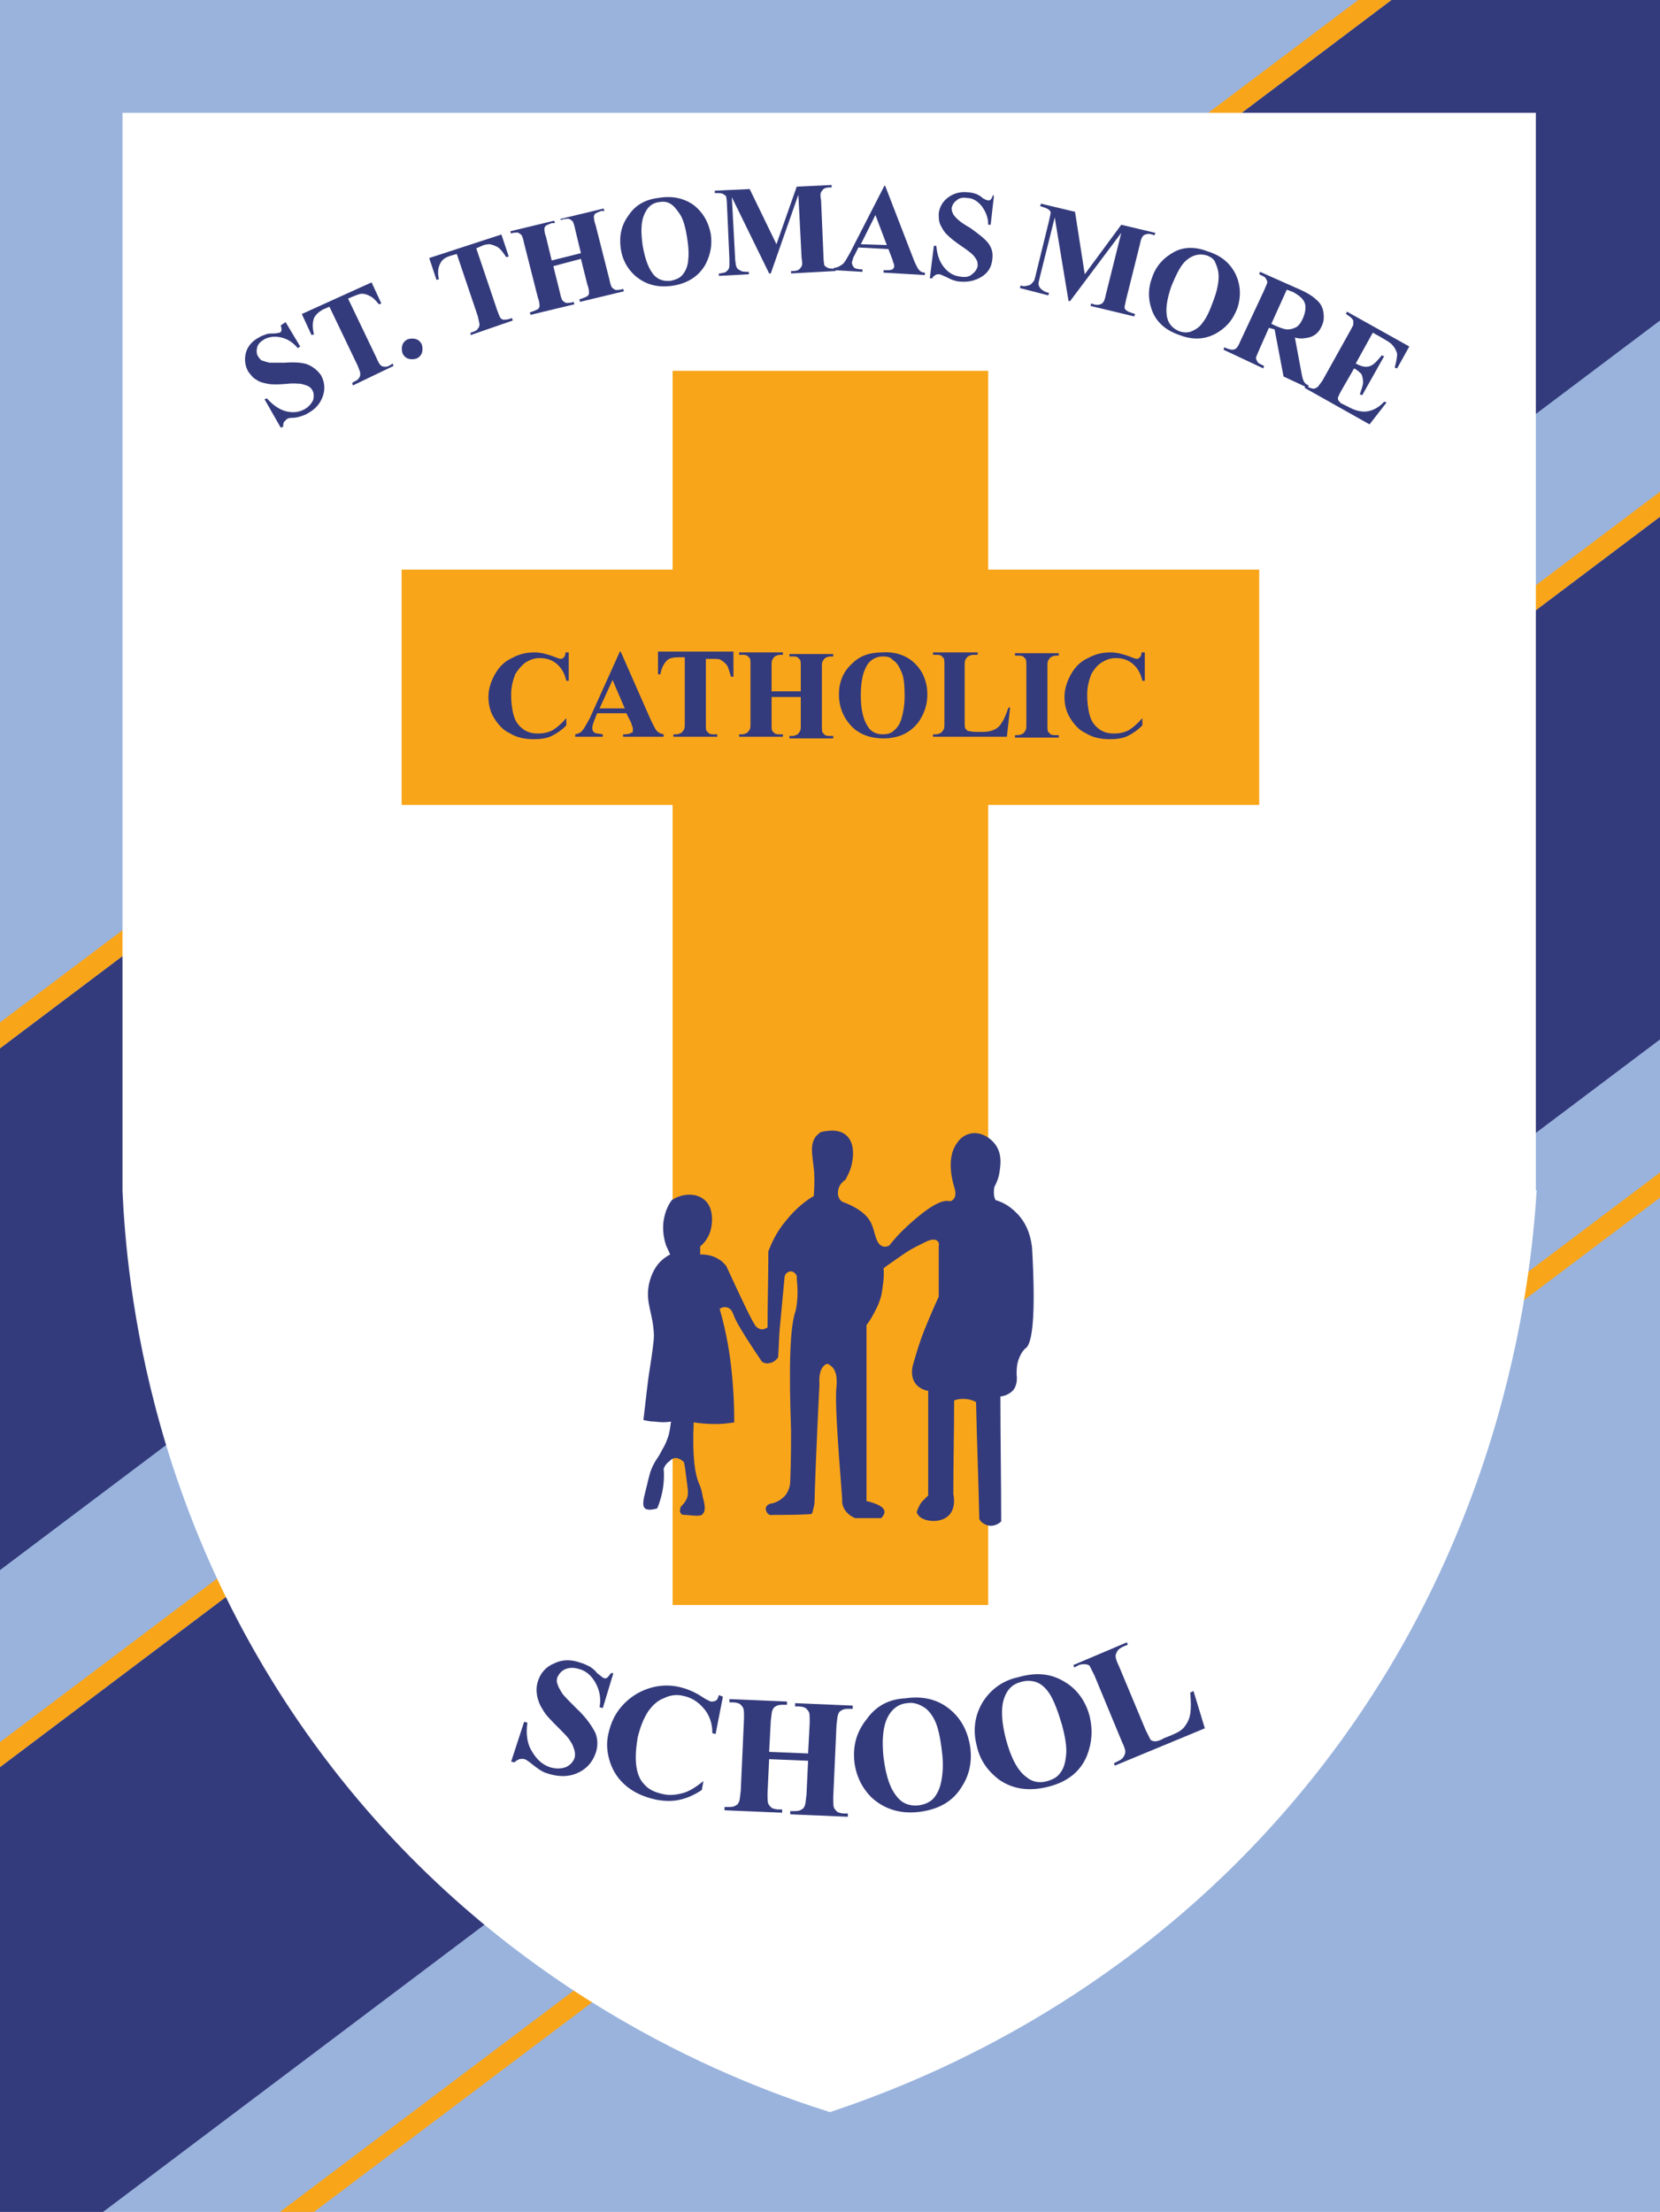 <?xml version="1.0" encoding="UTF-8"?><svg id="a" xmlns="http://www.w3.org/2000/svg" viewBox="0 0 204.6 272.6"><rect width="204.6" height="272.6" fill="#99b3dd"/><polygon points="0 193.5 204.6 39.5 204.6 0 171.5 0 0 129.2 0 193.5" fill="#343b7c"/><polygon points="0 129.2 171.5 0 167.4 0 0 126 0 129.2" fill="#f9a51a"/><polygon points="0 217.8 204.6 63.7 204.6 60.6 0 214.7 0 217.8" fill="#f9a51a"/><polygon points="204.6 128.1 204.6 63.7 0 217.8 0 272.6 12.7 272.6 204.6 128.1" fill="#343b7c"/><polygon points="38.7 272.6 204.6 147.6 204.6 144.5 34.5 272.6 38.7 272.6" fill="#f9a51a"/><path d="M189.4,146.7c-.7,11.3-4.2,45.8-31.1,76.6-20.6,23.6-44.6,33.2-56,37-10.5-3.3-38.2-13.4-60.3-41.1-23.8-29.9-26.4-61.6-26.9-72.4V13.9H189.3V146.7h.1Z" fill="#fff"/><rect x="49.5" y="70.2" width="105.7" height="29" fill="#f9a51a"/><rect x="82.9" y="45.7" width="38.9" height="152.1" fill="#f9a51a"/><g><path d="M70.1,80.3v3.6h-.3c-.2-.9-.6-1.6-1.2-2.1s-1.3-.7-2.1-.7c-.6,0-1.2,.2-1.8,.6-.5,.4-.9,.9-1.2,1.4-.3,.8-.5,1.6-.5,2.5s.1,1.8,.3,2.5c.2,.8,.6,1.3,1.1,1.7s1.1,.6,1.9,.6c.6,0,1.2-.1,1.8-.4,.5-.3,1.1-.8,1.7-1.5v.9c-.6,.6-1.2,1-1.8,1.3-.6,.3-1.4,.4-2.2,.4-1.1,0-2.1-.2-2.9-.7-.9-.4-1.5-1.1-2-1.9s-.7-1.7-.7-2.6c0-1,.3-1.9,.8-2.8s1.2-1.6,2.1-2c.9-.5,1.8-.7,2.8-.7,.7,0,1.5,.2,2.3,.5,.5,.2,.8,.3,.9,.3,.2,0,.3-.1,.4-.2s.2-.3,.2-.6h.4v-.1Z" fill="#343b7c"/><path d="M77.2,87.9h-3.6l-.4,1c-.1,.3-.2,.6-.2,.8,0,.3,.1,.5,.3,.6,.1,.1,.5,.1,1,.2v.3h-3.4v-.3c.4-.1,.7-.2,.9-.5,.2-.2,.5-.8,.9-1.5l3.7-8.2h.1l3.7,8.4c.4,.8,.6,1.3,.9,1.5,.2,.2,.4,.2,.7,.3v.3h-5v-.3h.2c.4,0,.7-.1,.8-.2,.2,0,.2-.1,.2-.3v-.3s-.1-.2-.2-.6l-.6-1.2Zm-.2-.6l-1.5-3.5-1.6,3.5h3.1Z" fill="#343b7c"/><path d="M90.4,80.6v2.8h-.3c-.2-.6-.3-1.1-.5-1.4s-.5-.5-.8-.7c-.2-.1-.5-.1-1-.1h-.8v7.9c0,.5,0,.9,.1,1l.3,.3c.2,.1,.4,.1,.7,.1h.3v.3h-5.4v-.3h.3c.3,0,.5-.1,.7-.2,.1-.1,.2-.2,.3-.4,.1-.1,.1-.4,.1-1v-7.9h-.7c-.7,0-1.2,.1-1.5,.4-.4,.4-.7,1-.8,1.7h-.3v-2.8h9.3v.3Z" fill="#343b7c"/><path d="M95.1,85.9v3.2c0,.5,0,.9,.1,1l.3,.3c.2,.1,.4,.1,.7,.1h.3v.3h-5.4v-.3h.3c.3,0,.5-.1,.7-.2,.1-.1,.2-.2,.3-.4,.1-.1,.1-.4,.1-1v-6.8c0-.5,0-.9-.1-1l-.3-.3c-.2-.1-.4-.1-.7-.1h-.3v-.3h5.4v.3h-.3c-.3,0-.5,.1-.7,.2-.1,.1-.2,.2-.3,.4-.1,.1-.1,.4-.1,1v2.9h3.6v-2.9c0-.5,0-.9-.1-1l-.3-.3c-.2-.1-.4-.1-.7-.1h-.3v-.3h5.4v.3h-.3c-.3,0-.5,.1-.7,.2-.1,.1-.2,.2-.3,.4-.1,.1-.1,.4-.1,1v6.8c0,.5,0,.9,.1,1l.3,.3c.2,.1,.4,.1,.7,.1h.3v.3h-5.4v-.3h.3c.3,0,.5-.1,.7-.2,.1-.1,.2-.2,.3-.4,.1-.1,.1-.4,.1-1v-3.2h-3.6Z" fill="#343b7c"/><path d="M108.8,80.4c1.6-.1,3,.4,4,1.4s1.5,2.3,1.5,3.8c0,1.3-.4,2.4-1.1,3.4-1,1.3-2.4,2-4.3,2-1.8,0-3.3-.6-4.3-1.9-.8-1-1.2-2.2-1.2-3.5,0-1.5,.5-2.8,1.6-3.8,1-1,2.2-1.4,3.8-1.4Zm0,.5c-.9,0-1.7,.5-2.1,1.4-.4,.8-.6,1.9-.6,3.4,0,1.8,.3,3,.9,3.9,.4,.6,1,.9,1.8,.9,.5,0,1-.1,1.3-.4,.4-.3,.8-.8,1-1.5s.4-1.6,.4-2.8c0-1.4-.1-2.4-.4-3-.3-.7-.6-1.2-1-1.4-.3-.4-.7-.5-1.3-.5Z" fill="#343b7c"/><path d="M124.5,87.2l-.4,3.6h-9.1v-.3h.3c.3,0,.5-.1,.7-.2,.1-.1,.2-.2,.3-.4,.1-.1,.1-.4,.1-1v-6.8c0-.5,0-.9-.1-1l-.3-.3c-.2-.1-.4-.1-.7-.1h-.3v-.3h5.5v.3h-.5c-.3,0-.5,.1-.7,.2-.1,.1-.2,.2-.3,.4-.1,.1-.1,.4-.1,1v6.5c0,.5,0,.9,.1,1s.2,.3,.4,.3c.1,0,.4,.1,.9,.1h.9c.5,0,1-.1,1.4-.3,.4-.2,.7-.5,.9-.9,.3-.4,.5-1,.8-1.8h.2Z" fill="#343b7c"/><path d="M130.5,90.6v.3h-5.4v-.3h.3c.3,0,.5-.1,.7-.2,.1-.1,.2-.2,.3-.4,.1-.1,.1-.4,.1-1v-6.8c0-.5,0-.9-.1-1l-.3-.3c-.2-.1-.4-.1-.7-.1h-.3v-.3h5.4v.3h-.3c-.3,0-.5,.1-.7,.2-.1,.1-.2,.2-.3,.4-.1,.1-.1,.4-.1,1v6.8c0,.5,0,.9,.1,1s.2,.2,.3,.3c.2,.1,.4,.1,.7,.1h.3Z" fill="#343b7c"/><path d="M141.1,80.3v3.6h-.3c-.2-.9-.6-1.6-1.2-2.1-.6-.5-1.3-.7-2.1-.7-.6,0-1.2,.2-1.8,.6s-.9,.9-1.2,1.4c-.3,.8-.5,1.6-.5,2.5s.1,1.8,.3,2.5c.2,.8,.6,1.3,1.1,1.7,.5,.4,1.1,.6,1.9,.6,.6,0,1.2-.1,1.8-.4,.5-.3,1.1-.8,1.7-1.5v.9c-.6,.6-1.2,1-1.8,1.3s-1.4,.4-2.2,.4c-1.1,0-2.1-.2-2.9-.7-.9-.4-1.5-1.1-2-1.9s-.7-1.7-.7-2.6c0-1,.3-1.9,.8-2.8s1.2-1.6,2.1-2c.9-.5,1.8-.7,2.8-.7,.7,0,1.5,.2,2.3,.5,.5,.2,.8,.3,.9,.3,.2,0,.3-.1,.4-.2,.1-.1,.2-.3,.2-.6h.4v-.1Z" fill="#343b7c"/></g><g><path d="M35.2,39.7l1.8,3-.3,.2c-.6-.7-1.2-1.1-2-1.3s-1.5-.1-2.1,.2c-.5,.3-.8,.6-.9,1s-.1,.8,.1,1.1c.1,.2,.3,.4,.4,.5,.3,.1,.6,.2,1,.3h1.9c1.4-.1,2.4,0,3,.3s1.1,.7,1.5,1.3c.4,.8,.5,1.6,.2,2.5s-.9,1.6-1.8,2.1c-.3,.2-.6,.3-.9,.4-.3,.1-.7,.2-1.2,.2-.3,0-.5,.1-.6,.2l-.3,.3c-.1,.2-.1,.4-.1,.6l-.3,.1-2-3.5,.3-.1c.8,.9,1.6,1.4,2.4,1.6,.9,.2,1.6,.1,2.3-.3,.5-.3,.8-.7,1-1.1,.1-.4,.1-.9-.1-1.2-.1-.2-.3-.4-.5-.5s-.5-.2-.9-.3c-.3,0-.9-.1-1.7,0-1.1,.1-1.9,.1-2.4,0s-1-.2-1.4-.5c-.4-.2-.7-.6-1-1-.4-.7-.5-1.5-.3-2.3s.8-1.5,1.6-1.9c.3-.2,.6-.3,.9-.4,.2-.1,.6-.1,.9-.1,.4,0,.6-.1,.8-.1,.1-.1,.2-.2,.2-.3s0-.3-.1-.6l.6-.4Z" fill="#343b7c"/><path d="M45.8,34.8l1.2,2.6-.3,.1c-.4-.5-.8-.9-1.1-1-.3-.2-.7-.3-1-.3-.2,0-.5,.1-1,.3l-.7,.3,3.5,7.3c.2,.5,.4,.8,.5,.9,.1,.1,.3,.2,.5,.2s.4,0,.7-.2l.3-.2,.1,.3-5,2.4-.1-.3,.3-.2c.3-.1,.5-.3,.6-.5,.1-.1,.1-.3,.1-.5,0-.1-.1-.4-.3-.9l-3.5-7.3-.7,.3c-.6,.3-1,.7-1.2,1.1-.2,.6-.2,1.2,0,2l-.3,.1-1.2-2.6,8.6-3.9Z" fill="#343b7c"/><path d="M50.3,41.8c.3-.1,.7-.1,1,0s.6,.4,.7,.7c.1,.3,.1,.7,0,1s-.4,.6-.7,.7c-.3,.1-.7,.1-1,0s-.6-.4-.7-.7c-.1-.3-.1-.7,0-1,.1-.3,.4-.6,.7-.7Z" fill="#343b7c"/><path d="M61.8,28.9l.9,2.7-.3,.1c-.4-.6-.7-1-1-1.2s-.6-.3-1-.4c-.2,0-.6,0-1,.2l-.7,.3,2.6,7.7c.2,.5,.3,.8,.4,.9s.2,.2,.4,.2,.4,0,.7-.1l.3-.1,.1,.3-5.2,1.8v-.3l.3-.1c.3-.1,.5-.2,.6-.4,.1-.1,.2-.3,.2-.5,0-.1-.1-.5-.2-1l-2.6-7.7-.7,.2c-.7,.2-1.1,.5-1.3,.9-.3,.5-.4,1.2-.2,2l-.3,.1-.9-2.7,8.9-2.9Z" fill="#343b7c"/><path d="M68.2,32.8l.8,3.2c.1,.5,.2,.8,.3,1,.1,.1,.2,.2,.4,.3,.2,.1,.4,0,.7,0l.3-.1,.1,.3-5.4,1.3-.1-.3,.3-.1c.3-.1,.5-.2,.7-.3,.1-.1,.2-.2,.2-.4,0-.1,0-.5-.2-1l-1.7-6.7c-.1-.5-.2-.8-.3-1-.1-.1-.2-.2-.4-.3-.2-.1-.4,0-.7,0l-.2,.1-.1-.3,5.4-1.3,.1,.3h-.4c-.3,.1-.5,.2-.7,.3-.1,.1-.2,.2-.2,.4,0,.1,0,.5,.2,1l.7,2.9,3.6-.9-.7-2.9c-.1-.5-.2-.8-.3-1-.1-.1-.2-.2-.4-.3-.2-.1-.4,0-.7,0l-.3,.1-.2-.1,5.4-1.3,.1,.3h-.4c-.3,.1-.5,.2-.7,.3-.1,.1-.2,.2-.2,.4,0,.1,0,.5,.2,1l1.7,6.7c.1,.5,.2,.8,.3,1,.1,.1,.2,.2,.4,.3,.2,.1,.4,0,.7,0l.3-.1,.1,.3-5.4,1.3-.1-.3,.3-.1c.3-.1,.5-.2,.7-.3,.1-.1,.2-.2,.2-.4,0-.1,0-.5-.2-1l-.8-3.2-3.4,.9Z" fill="#343b7c"/><path d="M81.1,24.4c1.7-.3,3.1,0,4.3,.8,1.2,.9,1.9,2.1,2.2,3.6,.2,1.3,0,2.5-.6,3.7-.8,1.5-2.2,2.4-4,2.7-1.9,.3-3.4-.1-4.7-1.2-1-.9-1.6-2-1.8-3.4-.2-1.6,.1-2.9,1-4.1,.8-1.2,2-1.9,3.6-2.1Zm.2,.5c-1,.1-1.6,.7-2,1.8-.3,.9-.3,2-.1,3.5,.3,1.8,.8,3.1,1.5,3.8,.5,.5,1.2,.7,2,.6,.5-.1,1-.3,1.3-.6,.4-.4,.7-1,.8-1.7,.1-.8,.1-1.7-.1-2.9-.2-1.4-.5-2.4-.9-3s-.8-1.1-1.2-1.3c-.3-.2-.8-.3-1.3-.2Z" fill="#343b7c"/><path d="M95.7,30.1l2.5-7.1,4.3-.2v.3h-.3c-.3,0-.6,.1-.7,.2s-.2,.2-.3,.4c-.1,.1-.1,.5,0,1l.3,7c0,.5,.1,.9,.1,1,.1,.1,.2,.2,.4,.3,.2,.1,.4,.1,.7,.1h.3v.3l-5.5,.3v-.3h.3c.3,0,.6-.1,.7-.2,.1-.1,.2-.2,.3-.4,.1-.1,.1-.5,0-1l-.4-7.8-3.4,9.7h-.2l-4.6-9.4,.4,7.4c0,.5,.1,.8,.1,1,.1,.3,.2,.5,.5,.6,.2,.2,.6,.2,1.1,.2v.3l-3.7,.2v-.3h.1c.2,0,.4-.1,.6-.1,.2-.1,.3-.2,.4-.3s.2-.3,.2-.6v-.8l-.3-6.7c0-.5-.1-.9-.1-1-.1-.1-.2-.2-.4-.3-.2-.1-.4-.1-.7-.1h-.3v-.3l4.3-.2,3.3,6.8Z" fill="#343b7c"/><path d="M109.5,30.7l-3.7-.2-.5,1c-.2,.3-.2,.6-.3,.8,0,.3,.1,.5,.3,.7,.1,.1,.5,.2,1,.2v.3l-3.5-.2v-.3c.4,0,.7-.2,1-.4s.6-.8,1-1.5l4.2-8.2h.1l3.4,8.8c.3,.8,.6,1.4,.8,1.6,.2,.2,.4,.3,.7,.3v.3l-5.1-.3v-.3h.2c.4,0,.7,0,.9-.1,.1-.1,.2-.2,.2-.3v-.3s-.1-.2-.2-.6l-.5-1.3Zm-.2-.5l-1.4-3.7-1.8,3.6,3.2,.1Z" fill="#343b7c"/><path d="M122.5,24.2l-.4,3.5h-.3c0-.9-.3-1.6-.8-2.3-.5-.6-1.1-1-1.8-1-.5-.1-1,0-1.3,.3-.3,.2-.5,.5-.6,.9,0,.2,0,.4,.1,.6,.1,.3,.3,.5,.6,.8,.2,.2,.7,.6,1.6,1.1,1.1,.8,1.9,1.4,2.3,2s.5,1.2,.4,1.9c-.1,.9-.5,1.6-1.3,2.1s-1.7,.7-2.7,.6c-.3,0-.6-.1-.9-.2-.3-.1-.6-.3-1.1-.5-.2-.1-.4-.2-.6-.2-.1,0-.3,0-.4,.1-.2,.1-.3,.2-.4,.4h-.3l.5-4h.3c.1,1.1,.4,2,1,2.7s1.2,1,2,1.1c.6,.1,1.1,0,1.4-.3,.4-.3,.6-.6,.7-1,0-.2,0-.5-.1-.7s-.3-.5-.5-.7-.7-.6-1.3-1c-.9-.6-1.5-1.1-1.9-1.5s-.6-.8-.8-1.2c-.2-.4-.2-.9-.2-1.4,.1-.8,.5-1.5,1.2-2s1.5-.7,2.4-.6c.3,0,.7,.1,1,.2,.2,.1,.5,.2,.8,.5,.3,.2,.6,.3,.7,.3s.2,0,.3-.1,.2-.3,.3-.6l.1,.2Z" fill="#343b7c"/><path d="M133.7,33.8l4.5-6.1,4.2,1-.1,.3-.3-.1c-.3-.1-.6-.1-.8,0-.1,0-.3,.1-.4,.3-.1,.1-.2,.4-.3,.9l-1.7,6.8c-.1,.5-.2,.9-.2,1s.1,.3,.3,.4c.1,.1,.4,.2,.7,.3l.3,.1-.1,.3-5.4-1.3,.1-.3,.3,.1c.3,.1,.6,.1,.8,0,.1,0,.3-.1,.4-.3,.1-.1,.2-.4,.3-.9l1.9-7.6-6.3,8.4h-.2l-1.7-10.3-1.8,7.2c-.1,.5-.2,.8-.2,.9,0,.3,.1,.5,.3,.7s.5,.4,1,.5l-.1,.3-3.5-.9,.1-.3h.1c.2,.1,.4,.1,.7,0,.2,0,.4-.1,.5-.2,.1-.1,.3-.3,.4-.5,0-.1,.1-.3,.2-.8l1.6-6.5c.1-.5,.2-.9,.2-1s-.1-.3-.3-.4c-.1-.1-.4-.2-.7-.3l-.3-.1,.1-.3,4.2,1,1.2,7.7Z" fill="#343b7c"/><path d="M148.9,31c1.6,.5,2.7,1.4,3.4,2.8,.6,1.3,.7,2.7,.2,4.2-.5,1.3-1.2,2.2-2.3,2.9-1.4,.9-3,1.1-4.8,.4-1.8-.6-3-1.7-3.5-3.3-.4-1.2-.4-2.5,.1-3.8,.5-1.5,1.5-2.5,2.8-3.2,1.2-.6,2.6-.6,4.1,0Zm-.1,.5c-.9-.3-1.8-.1-2.6,.6-.7,.6-1.2,1.7-1.8,3.1-.6,1.7-.8,3.1-.5,4.1,.2,.7,.7,1.2,1.4,1.5,.5,.2,1,.2,1.4,.1,.5-.2,1.1-.5,1.5-1.1,.5-.6,.9-1.5,1.3-2.6,.5-1.3,.7-2.3,.7-3.1,0-.7-.2-1.3-.4-1.7-.1-.4-.5-.7-1-.9Z" fill="#343b7c"/><path d="M156.4,40.4l-1.2,2.7c-.2,.5-.4,.9-.4,1,0,.2,.1,.3,.2,.5,.1,.2,.4,.3,.8,.5l-.1,.3-4.9-2.3,.1-.3c.4,.2,.8,.3,1,.3s.4-.1,.5-.2c.1-.1,.3-.4,.5-.9l2.9-6.2c.2-.5,.4-.9,.4-1,0-.2-.1-.3-.2-.5-.1-.2-.4-.3-.8-.5l.1-.3,4.5,2c1.2,.5,2,1,2.4,1.4,.5,.4,.8,.9,.9,1.5,.1,.6,.1,1.2-.2,1.8-.3,.7-.8,1.2-1.6,1.4-.5,.1-1,.2-1.7,0l.8,4.3c.1,.6,.2,.9,.3,1.1,.1,.2,.3,.4,.6,.5l-.1,.3-3-1.4-1.1-5.8-.7-.2Zm2.2-4.7l-1.9,4.2,.4,.2c.7,.3,1.2,.5,1.6,.5s.7-.1,1.1-.3c.3-.2,.6-.6,.8-1.1,.3-.7,.4-1.4,.2-1.9s-.7-.9-1.4-1.3l-.8-.3Z" fill="#343b7c"/><path d="M169.2,41l-2.1,3.8,.2,.1c.6,.3,1.1,.4,1.6,.2s.9-.7,1.4-1.3l.3,.1-2.7,4.8-.3-.1c.2-.6,.4-1.1,.4-1.5s-.1-.8-.2-1c-.2-.2-.5-.5-.9-.7l-1.5,2.6c-.3,.5-.4,.8-.5,1,0,.1,0,.3,.1,.4,.1,.1,.2,.3,.5,.4l.6,.3c.9,.5,1.7,.7,2.4,.6,.7-.1,1.5-.5,2.1-1.2l.3,.1-2.1,2.7-8-4.5,.1-.3,.3,.2c.3,.1,.5,.2,.7,.2s.3-.1,.5-.2c.1-.1,.3-.4,.6-.8l3.4-6.1c.2-.4,.4-.7,.4-.8v-.5c-.1-.2-.3-.4-.6-.6l-.3-.2,.1-.3,7.7,4.3-1.5,2.7-.3-.1c.2-.7,.3-1.3,.3-1.7-.1-.4-.3-.8-.7-1.2-.2-.2-.7-.5-1.4-.9l-.9-.5Z" fill="#343b7c"/></g><g><path d="M75.6,206.2l-1.3,4.3-.4-.1c.2-1.1,0-2.1-.5-3s-1.2-1.5-2-1.7c-.6-.2-1.2-.2-1.7,0s-.8,.6-1,1c-.1,.3-.1,.6,0,.8,.1,.4,.3,.7,.6,1.2,.2,.3,.8,.9,1.7,1.8,1.3,1.2,2,2.3,2.4,3.1,.3,.8,.3,1.7,0,2.5-.4,1.1-1.1,1.9-2.2,2.4s-2.3,.5-3.6,.1c-.4-.1-.8-.3-1.1-.5-.3-.2-.7-.5-1.2-.9-.3-.2-.5-.4-.7-.4-.2-.1-.4,0-.6,0-.2,.1-.4,.2-.6,.4l-.4-.1,1.6-4.9,.4,.1c-.2,1.5,0,2.7,.6,3.6,.6,1,1.3,1.6,2.2,1.9,.7,.2,1.3,.2,1.9,0,.5-.2,.9-.6,1.1-1.1,.1-.3,.1-.6,0-1-.1-.3-.2-.7-.5-1.1-.2-.4-.7-.9-1.4-1.6-1-1-1.7-1.7-2-2.3-.4-.6-.6-1.2-.7-1.7-.1-.6-.1-1.2,.1-1.8,.3-1,1-1.8,2-2.2,1-.5,2.1-.5,3.2-.1,.4,.1,.8,.3,1.2,.5,.3,.2,.6,.4,.9,.8,.4,.3,.6,.5,.8,.6,.2,.1,.3,0,.4,0,.1-.1,.3-.3,.5-.6h.3Z" fill="#343b7c"/><path d="M89.1,209.1l-.9,4.6-.4-.1c0-1.3-.4-2.3-1.1-3.1s-1.5-1.3-2.5-1.5c-.8-.2-1.6-.1-2.4,.3-.8,.3-1.4,.9-1.9,1.6-.6,.9-1,2-1.3,3.2-.2,1.2-.3,2.3-.2,3.3,.1,1,.4,1.9,1,2.5,.5,.6,1.3,1,2.3,1.2,.8,.2,1.6,.1,2.4-.1,.8-.2,1.6-.7,2.6-1.5l-.2,1.1c-.9,.6-1.8,1-2.7,1.2-.9,.2-1.8,.2-2.9,0-1.4-.3-2.6-.8-3.6-1.6s-1.7-1.8-2.1-3-.5-2.4-.2-3.6c.3-1.3,.8-2.4,1.7-3.4,.9-1,2-1.7,3.2-2.1,1.2-.4,2.5-.5,3.8-.2,.9,.2,1.9,.6,2.8,1.2,.6,.4,.9,.5,1.1,.6,.2,0,.4,0,.6-.1s.3-.3,.4-.7l.5,.2Z" fill="#343b7c"/><path d="M94.8,216.8l-.2,4.2c0,.7,0,1.1,.1,1.3s.2,.3,.4,.5c.2,.1,.5,.2,.9,.2h.4v.4l-7.1-.3v-.4h.4c.4,0,.7,0,1-.2,.2-.1,.3-.2,.4-.5,.1-.2,.1-.6,.2-1.3l.4-8.9c0-.7,0-1.1-.1-1.3s-.2-.3-.4-.5c-.2-.1-.5-.2-.9-.2h-.4v-.4l7.1,.3v.4h-.4c-.4,0-.7,0-1,.2-.2,.1-.3,.2-.4,.5-.1,.2-.1,.6-.2,1.3l-.2,3.8,4.8,.2,.2-3.8c0-.7,0-1.1-.1-1.3s-.2-.3-.4-.5c-.2-.1-.5-.2-.9-.2h-.4v-.4l7.1,.3v.4h-.4c-.4,0-.7,0-1,.2-.2,.1-.3,.2-.4,.5-.1,.2-.1,.6-.2,1.3l-.4,8.9c0,.7,0,1.1,.1,1.3s.2,.3,.4,.5c.2,.1,.5,.2,.9,.2h.4v.4l-7.1-.3v-.4h.4c.4,0,.7,0,1-.2,.2-.1,.3-.2,.4-.5,.1-.2,.1-.6,.2-1.3l.2-4.2-4.8-.2Z" fill="#343b7c"/><path d="M111.6,209.3c2.1-.3,3.9,.1,5.4,1.3s2.3,2.8,2.6,4.8c.2,1.7-.1,3.3-1,4.7-1.1,1.9-2.9,2.9-5.3,3.2s-4.4-.4-5.9-1.8c-1.2-1.2-1.9-2.7-2.1-4.4-.2-2,.3-3.7,1.5-5.2,1.2-1.7,2.8-2.5,4.8-2.6Zm.2,.6c-1.2,.1-2.1,.9-2.6,2.2-.4,1.1-.5,2.6-.3,4.5,.3,2.3,.8,3.9,1.8,5,.6,.7,1.5,1,2.5,.9,.7-.1,1.2-.3,1.7-.7,.5-.5,.9-1.2,1.1-2.2s.3-2.2,.1-3.7c-.2-1.8-.5-3.1-.9-3.9-.4-.8-.9-1.4-1.5-1.7-.7-.4-1.3-.5-1.9-.4Z" fill="#343b7c"/><path d="M125.5,206.7c2.1-.6,3.9-.5,5.6,.5,1.6,.9,2.7,2.4,3.2,4.3,.4,1.7,.3,3.2-.3,4.8-.8,2-2.4,3.3-4.8,3.9-2.4,.6-4.4,.3-6.1-.9-1.3-1-2.3-2.3-2.7-4.1-.5-1.9-.3-3.7,.7-5.4,1-1.6,2.5-2.7,4.4-3.1Zm.3,.6c-1.2,.3-1.9,1.2-2.2,2.6-.2,1.1-.1,2.6,.4,4.5,.6,2.2,1.4,3.8,2.5,4.6,.7,.6,1.6,.8,2.6,.5,.7-.2,1.2-.5,1.5-.9,.5-.6,.7-1.3,.8-2.3s-.1-2.2-.5-3.7c-.5-1.7-1-3-1.5-3.8s-1.1-1.3-1.7-1.5c-.6-.2-1.3-.2-1.9,0Z" fill="#343b7c"/><path d="M147.1,208.4l1.4,4.6-11.1,4.6-.1-.3,.4-.2c.4-.2,.6-.3,.8-.6,.1-.2,.2-.4,.2-.6s-.1-.6-.4-1.2l-3.4-8.2c-.3-.6-.5-1-.6-1.2-.1-.1-.3-.2-.6-.2s-.6,0-.9,.2l-.4,.2-.1-.3,6.6-2.8,.1,.3-.5,.2c-.4,.2-.6,.3-.8,.6-.1,.2-.2,.4-.2,.6s.1,.6,.4,1.2l3.3,7.9c.3,.6,.5,1,.6,1.2,.1,.1,.3,.2,.6,.2,.2,0,.6-.1,1.1-.4l1-.4c.7-.3,1.2-.6,1.5-1s.6-.9,.7-1.6c.1-.6,.1-1.5,0-2.6l.4-.2Z" fill="#343b7c"/></g><path d="M82.6,154.6c-.4,.2-1,.6-1.5,1.2-.3,.4-.8,1.1-1.1,2.4-.5,2.4,.5,3.5,.6,6.4q0,.8-.5,4c-.3,1.8-.5,4-.8,6.4,.4,.1,.9,.2,1.4,.2,.8,.1,1.4,.1,2,0-.1,.8-.2,1.5-.4,2-.2,.6-.4,1-.7,1.5-.5,1-.7,1.1-1,1.7-.5,.9-.6,1.6-.9,2.8-.4,1.6-.6,2.3-.2,2.7,.4,.3,1.1,.1,1.5,0,.1-.2,.2-.5,.3-.8,.5-1.5,.6-2.9,.5-4.1,.2-.5,.5-.8,.7-.9,.2-.2,.3-.3,.6-.4,.6-.1,1.1,.4,1.2,.5,.1,.4,.2,1.1,.3,2,.2,1.5,.3,2,0,2.6-.2,.4-.5,.7-.7,.9,0,.1-.2,.5,0,.8,.1,.2,.4,.2,.6,.2,1.2,.1,1.9,.2,2.1-.1,.4-.4,.3-1.1,0-2.2-.1-.7-.2-1-.5-1.7-.4-1-.8-3-.6-7.4,.7,.1,1.6,.2,2.7,.2,.9,0,1.6-.1,2.3-.2,0-2.1-.1-4.4-.4-7s-.8-4.9-1.4-7c.3-.2,.7-.3,1.1-.1s.5,.6,.6,.8c.2,.7,1.2,2.4,3.5,5.8,.1,.1,.5,.3,.9,.2,.7-.1,1-.6,1.1-.7,.1-1.2,.1-2.4,.2-3.5,.2-2.1,.4-4.3,.6-6.4,0-.4,.5-.8,.9-.7s.7,.5,.6,.9c.1,.9,.2,2.2-.1,3.8-.1,.4-.2,.6-.2,.7-.8,3-.5,11-.4,14.3,0,1.4,0,3.5-.1,6.1,0,.2,0,1.1-.7,1.9-.7,.7-1.5,.9-1.7,.9-.4,.1-.7,.4-.6,.8,.1,.4,.4,.7,.8,.6,1.6,0,3.2,0,4.8-.1,.1-.1,.2-.3,.2-.5,.2-.6,.2-1.1,.2-1.2,0-.7,.2-6.3,.6-14.3,0-.1-.2-1.8,.7-2.4,.1-.1,.2-.1,.4-.1,.1,.1,.3,.2,.5,.4,.7,.8,.5,2.1,.5,2.4-.2,1.4,.1,6.2,.7,13.8,0,.2-.1,.9,.5,1.6,.4,.5,.9,.7,1.1,.8h3.2c.1-.1,.5-.5,.4-.9s-.5-.6-.9-.8c-.3-.1-.7-.3-1.3-.4v-21.7c.4-.5,.8-1.2,1.2-2,.5-1,.7-1.9,.7-2.1,.1-.7,.3-1.7,.2-2.9,.8-.6,1.7-1.2,2.7-1.9,.9-.6,1.8-1,2.6-1.4,.6-.3,1.2-.3,1.4,0,0,0,.2,.2,.1,.6v6.2c-.6,1.3-1.2,2.7-1.8,4.2-.6,1.5-1,2.9-1.4,4.3,0,.1-.4,1.3,.4,2.3,.5,.6,1.3,.8,1.5,.8v12.9l-.8,.8c-.3,.4-.5,.9-.6,1.2,0,.1,0,.2,.1,.3,.4,.9,2.8,1.3,3.9,.1,.9-1,.5-2.5,.5-2.6,0-3.8,.1-7.7,.1-11.5,.2-.1,.6-.2,1.1-.2,.7,0,1.3,.2,1.6,.4,.1,4.8,.3,9.6,.4,14.4,.1,.2,.3,.5,.8,.7,.6,.3,1.4,.1,1.9-.4,0-5.1-.1-10.2-.1-15.4,.1,0,1-.1,1.6-.8,.6-.8,.4-1.8,.4-1.9,0-.5,0-1.3,.3-2,.3-.8,.8-1.3,.9-1.3,.7-.7,1.2-3.7,.7-12.4-.1-.6-.3-2.7-2-4.3-.9-.9-1.8-1.3-2.5-1.5-.1-.2-.2-.5-.2-.8,0-.4,0-.7,.1-.9,.2-.4,.5-1,.6-1.8,.1-.7,.3-1.9-.3-3-.6-1.1-2-2-3.3-1.7-.9,.2-1.4,.8-1.6,1.1-1.6,2.1-.4,5.4-.3,5.8,.1,.5,.1,1-.3,1.3-.2,.2-.5,.1-.6,.1-1.3-.1-3.5,1.8-4.3,2.5s-1.8,1.6-2.9,3c-.2,.1-.5,.2-.8,.1-.9-.3-.9-1.7-1.4-2.8-.4-.9-1.4-1.9-3.6-2.7-.1-.1-.3-.2-.4-.5-.2-.4-.1-.7-.1-.9,.1-.7,.7-1.2,.9-1.3,.2-.4,.5-.9,.7-1.6,.2-.7,.6-2.7-.5-3.8s-3-.5-3.2-.5c-.2,.1-.4,.3-.6,.5-.8,1-.5,2.2-.3,4,.1,.8,.1,2,0,3.4-.9,.5-2.2,1.5-3.4,3-1.2,1.4-1.8,2.8-2.2,3.8,0,3.1-.1,6.2-.1,9.4-.2,.1-.5,.3-.9,.2,0,0-.3-.1-.5-.3-.4-.4-1.8-3.4-3.7-7.5-.2-.2-.5-.6-.9-.8-.9-.6-1.9-.6-2.3-.6v-1c.4-.3,.9-.9,1.2-1.7,.4-1.2,.5-3.3-.9-4.2-1-.7-2.6-.6-3.8,.2-.3,.4-.7,1.1-.9,2-.4,1.6,0,3,.2,3.6l.5,1.1Z" fill="#343b7c"/></svg>